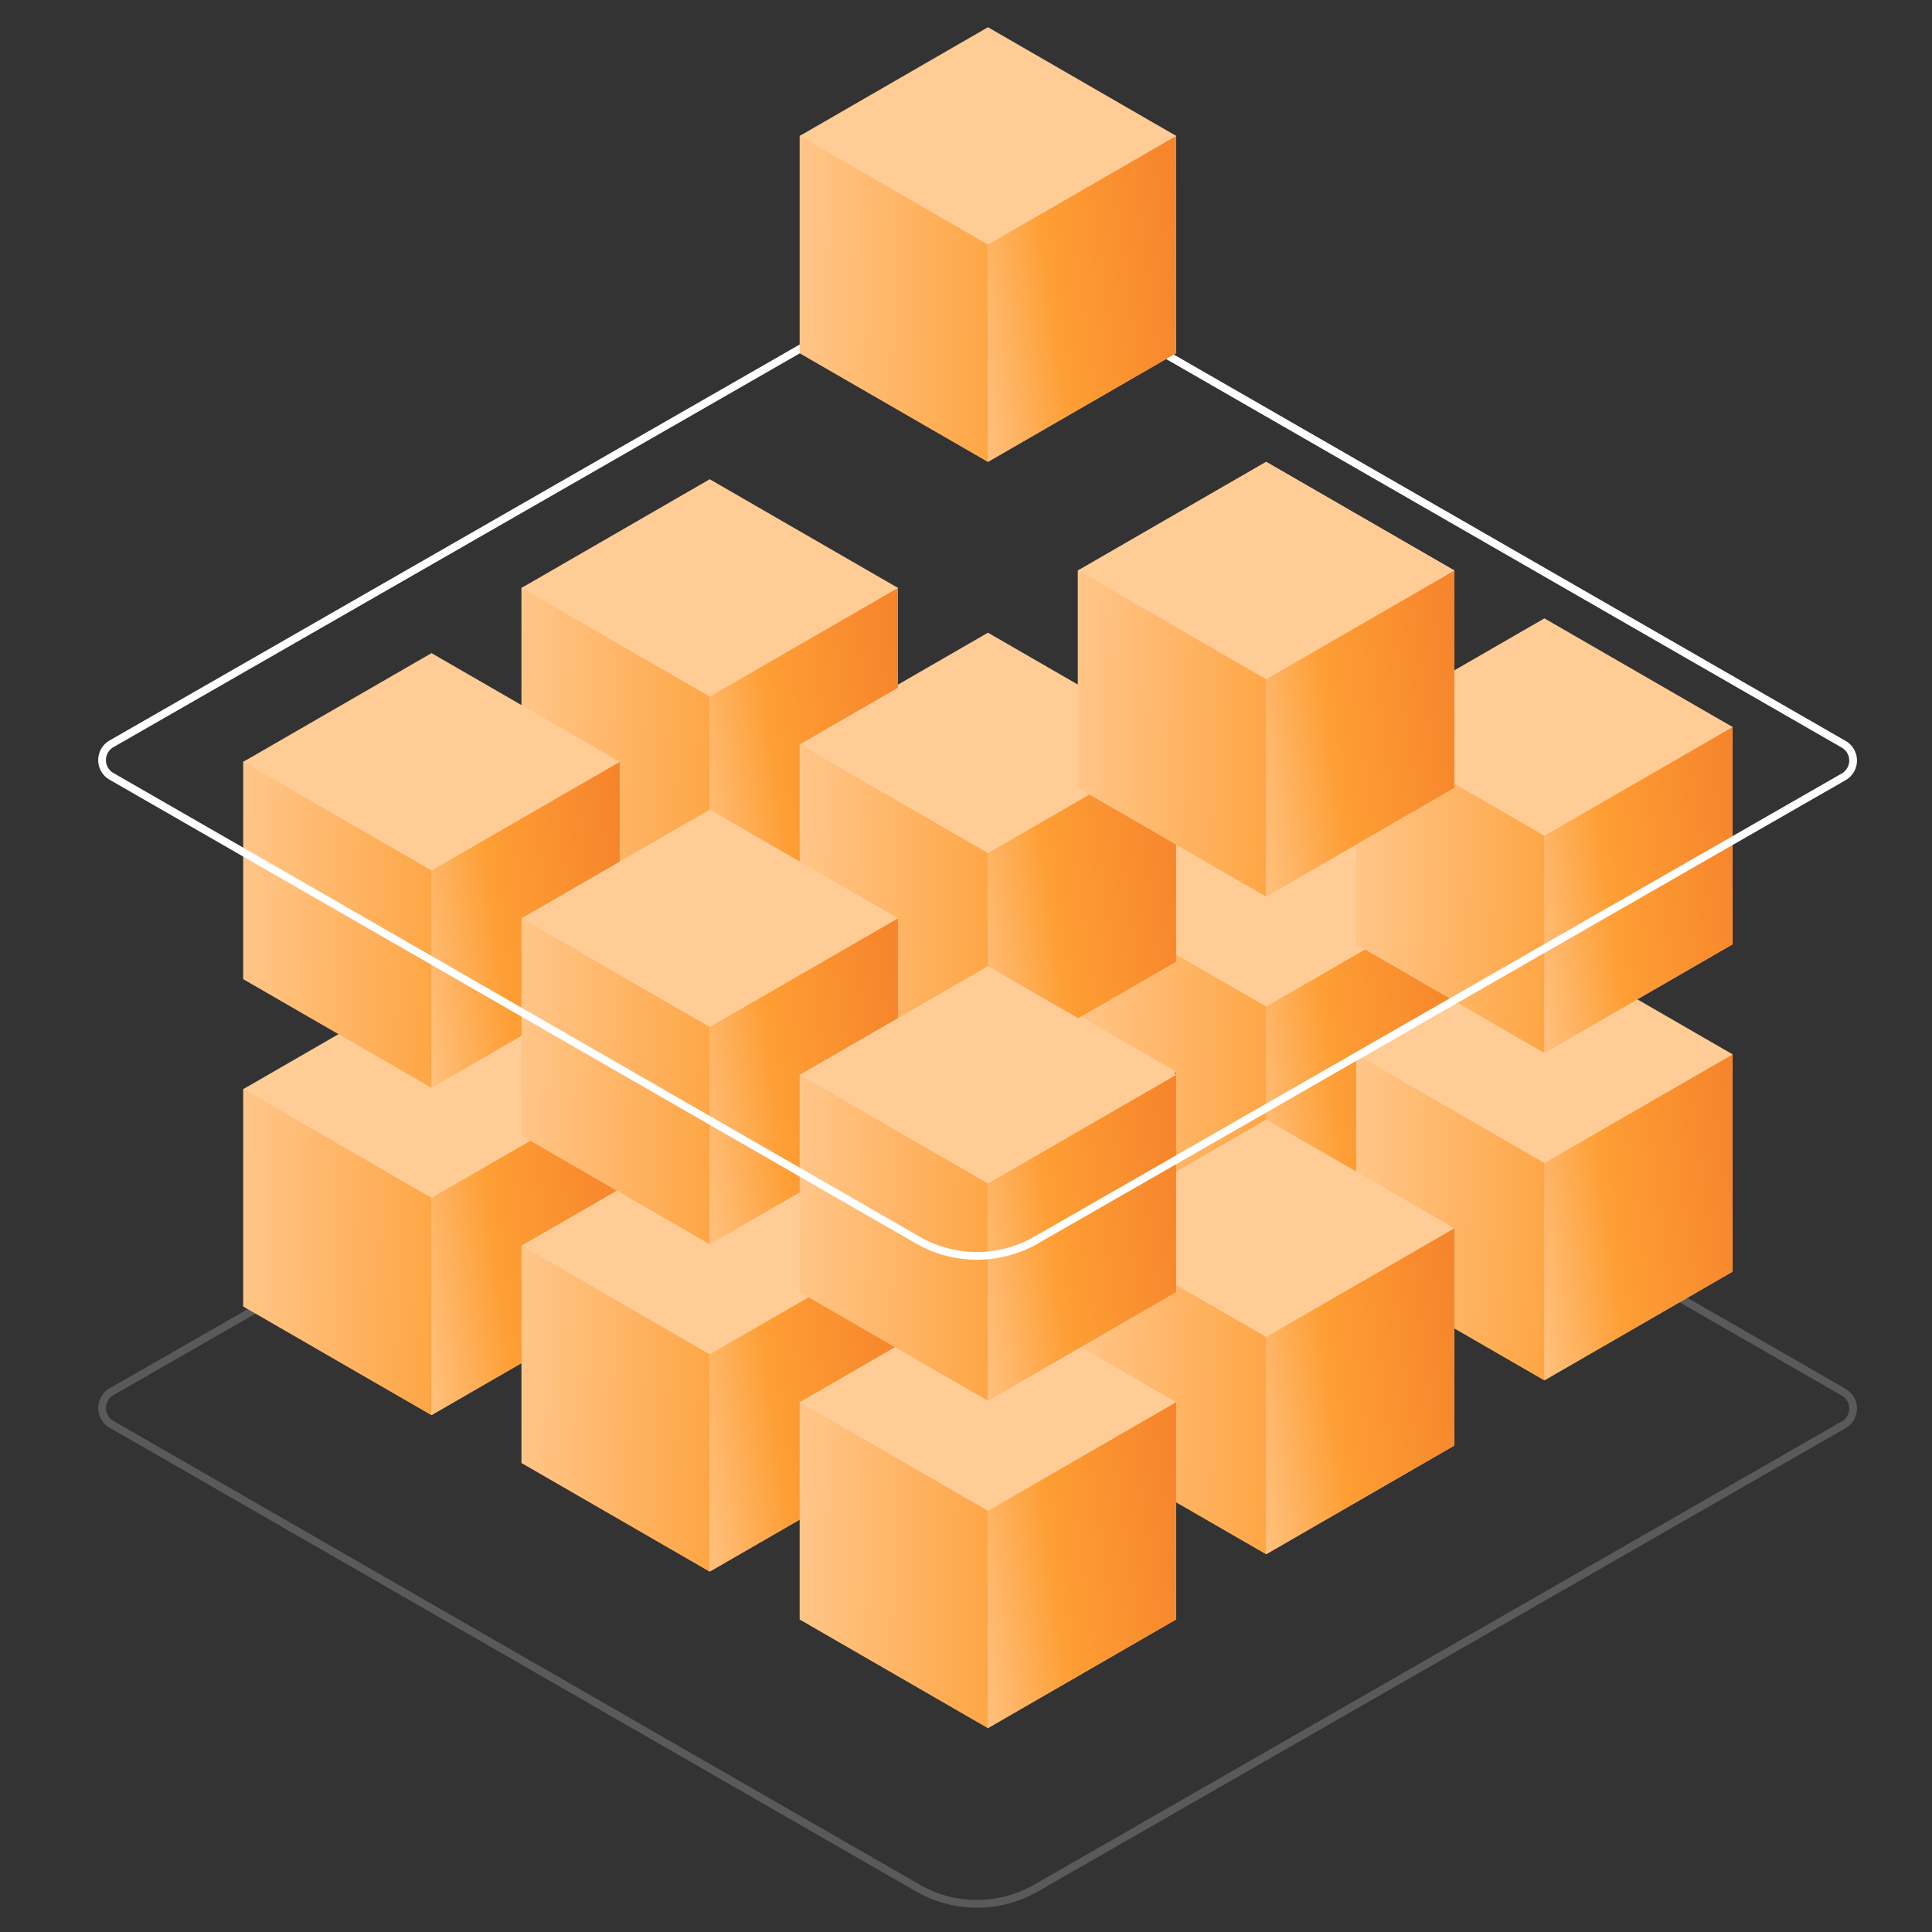<svg xmlns="http://www.w3.org/2000/svg" xmlns:xlink="http://www.w3.org/1999/xlink" width="250" height="250" viewBox="0 0 250 250">
  <rect x="0" y="0" width="250" height="250" fill="#333333" stroke="none"/>
  <defs>
    <linearGradient id="linear-gradient" x1="1.455" y1="0.744" x2="-0.223" y2="0.669" gradientUnits="objectBoundingBox">
      <stop offset="0" stop-color="#ee6b22"/>
      <stop offset="0.118" stop-color="#fe9e34"/>
      <stop offset="1" stop-color="#ffcc96"/>
    </linearGradient>
    <linearGradient id="linear-gradient-2" x1="1.753" y1="0.246" x2="-0.221" y2="0.724" gradientUnits="objectBoundingBox">
      <stop offset="0" stop-color="#ee6b22"/>
      <stop offset="0.7" stop-color="#fe9e34"/>
      <stop offset="1" stop-color="#ffcc96"/>
    </linearGradient>
    <linearGradient id="linear-gradient-3" x1="0.615" y1="1.317" x2="0.5" y2="1" gradientUnits="objectBoundingBox">
      <stop offset="0" stop-color="#ee6b22"/>
      <stop offset="0.309" stop-color="#fe9e34"/>
      <stop offset="1" stop-color="#ffcc96"/>
    </linearGradient>
  </defs>
  <g id="Integration_icon" transform="translate(-823.5 -1289.924)">
    <rect id="Rectangle_18204" data-name="Rectangle 18204" width="250" height="250" transform="translate(823.5 1289.924)" fill="#fff" opacity="0"/>
    <g id="Group_13974" data-name="Group 13974" transform="translate(745.311 5.689)">
      <path id="Path_23254" data-name="Path 23254" d="M227.057,135.92a17.434,17.434,0,0,0-17.361-.008L106.228,195.277a2.428,2.428,0,0,0,0,4.215l104.329,60a15.377,15.377,0,0,0,15.32,0l104.491-59.941a2.43,2.43,0,0,0,0-4.216Z" transform="translate(-13.609 1269.049)" fill="none" stroke="#fff" stroke-width="1" opacity="0.195"/>
      <g id="Group_9763" data-name="Group 9763" transform="translate(109.67 1366.104)">
        <g id="Group_9762" data-name="Group 9762" transform="translate(72.004 0)">
          <g id="Group_9760" data-name="Group 9760" transform="translate(0)">
            <g id="Group_4567" data-name="Group 4567">
              <path id="Path_16630" data-name="Path 16630" d="M168.071,133.327,144.943,144V172.12L169.3,186.18l24.353-14.06V144Z" transform="translate(-144.943 -129.941)" fill="#febe79"/>
              <path id="Path_16631" data-name="Path 16631" d="M169.3,180.25l-24.353-14.06V138.071l24.353,14.06Z" transform="translate(-144.943 -124.011)" fill="url(#linear-gradient)"/>
              <path id="Path_16632" data-name="Path 16632" d="M182.5,166.19l-24.353,14.06V152.131l24.353-14.06Z" transform="translate(-133.794 -124.011)" fill="url(#linear-gradient-2)"/>
              <path id="Path_16633" data-name="Path 16633" d="M169.3,158.568l-24.353-14.06,24.352-14.06,24.353,14.06Z" transform="translate(-144.943 -130.448)" fill="url(#linear-gradient-3)"/>
            </g>
            <g id="Group_9758" data-name="Group 9758" transform="translate(36.002 20.251)">
              <path id="Path_16630-2" data-name="Path 16630" d="M168.071,133.327,144.943,144V172.12L169.3,186.18l24.353-14.06V144Z" transform="translate(-144.943 -129.941)" fill="#febe79"/>
              <path id="Path_16631-2" data-name="Path 16631" d="M169.3,180.25l-24.353-14.06V138.071l24.353,14.06Z" transform="translate(-144.943 -124.011)" fill="url(#linear-gradient)"/>
              <path id="Path_16632-2" data-name="Path 16632" d="M182.5,166.19l-24.353,14.06V152.131l24.353-14.06Z" transform="translate(-133.794 -124.011)" fill="url(#linear-gradient-2)"/>
              <path id="Path_16633-2" data-name="Path 16633" d="M169.3,158.568l-24.353-14.06,24.352-14.06,24.353,14.06Z" transform="translate(-144.943 -130.448)" fill="url(#linear-gradient-3)"/>
            </g>
            <g id="Group_9759" data-name="Group 9759" transform="translate(72.004 40.502)">
              <path id="Path_16630-3" data-name="Path 16630" d="M168.071,133.327,144.943,144V172.12L169.3,186.18l24.353-14.06V144Z" transform="translate(-144.943 -129.941)" fill="#febe79"/>
              <path id="Path_16631-3" data-name="Path 16631" d="M169.3,180.25l-24.353-14.06V138.071l24.353,14.06Z" transform="translate(-144.943 -124.011)" fill="url(#linear-gradient)"/>
              <path id="Path_16632-3" data-name="Path 16632" d="M182.5,166.19l-24.353,14.06V152.131l24.353-14.06Z" transform="translate(-133.794 -124.011)" fill="url(#linear-gradient-2)"/>
              <path id="Path_16633-3" data-name="Path 16633" d="M169.3,158.568l-24.353-14.06,24.352-14.06,24.353,14.06Z" transform="translate(-144.943 -130.448)" fill="url(#linear-gradient-3)"/>
            </g>
          </g>
        </g>
        <g id="Group_9757" data-name="Group 9757" transform="translate(36.002 22.501)">
          <g id="Group_9760-2" data-name="Group 9760" transform="translate(0 0)">
            <g id="Group_4567-2" data-name="Group 4567">
              <path id="Path_16630-4" data-name="Path 16630" d="M168.071,133.327,144.943,144V172.12L169.3,186.18l24.353-14.06V144Z" transform="translate(-144.943 -129.941)" fill="#febe79"/>
              <path id="Path_16631-4" data-name="Path 16631" d="M169.3,180.25l-24.353-14.06V138.071l24.353,14.06Z" transform="translate(-144.943 -124.011)" fill="url(#linear-gradient)"/>
              <path id="Path_16632-4" data-name="Path 16632" d="M182.5,166.19l-24.353,14.06V152.131l24.353-14.06Z" transform="translate(-133.794 -124.011)" fill="url(#linear-gradient-2)"/>
              <path id="Path_16633-4" data-name="Path 16633" d="M169.3,158.568l-24.353-14.06,24.352-14.06,24.353,14.06Z" transform="translate(-144.943 -130.448)" fill="url(#linear-gradient-3)"/>
            </g>
            <g id="Group_9758-2" data-name="Group 9758" transform="translate(36.002 20.251)">
              <path id="Path_16630-5" data-name="Path 16630" d="M168.071,133.327,144.943,144V172.12L169.3,186.18l24.353-14.06V144Z" transform="translate(-144.943 -129.941)" fill="#febe79"/>
              <path id="Path_16631-5" data-name="Path 16631" d="M169.3,180.25l-24.353-14.06V138.071l24.353,14.06Z" transform="translate(-144.943 -124.011)" fill="url(#linear-gradient)"/>
              <path id="Path_16632-5" data-name="Path 16632" d="M182.5,166.19l-24.353,14.06V152.131l24.353-14.06Z" transform="translate(-133.794 -124.011)" fill="url(#linear-gradient-2)"/>
              <path id="Path_16633-5" data-name="Path 16633" d="M169.3,158.568l-24.353-14.06,24.352-14.06,24.353,14.06Z" transform="translate(-144.943 -130.448)" fill="url(#linear-gradient-3)"/>
            </g>
            <g id="Group_9759-2" data-name="Group 9759" transform="translate(72.004 40.502)">
              <path id="Path_16630-6" data-name="Path 16630" d="M168.071,133.327,144.943,144V172.12L169.3,186.18l24.353-14.06V144Z" transform="translate(-144.943 -129.941)" fill="#febe79"/>
              <path id="Path_16631-6" data-name="Path 16631" d="M169.3,180.25l-24.353-14.06V138.071l24.353,14.06Z" transform="translate(-144.943 -124.011)" fill="url(#linear-gradient)"/>
              <path id="Path_16632-6" data-name="Path 16632" d="M182.5,166.19l-24.353,14.06V152.131l24.353-14.06Z" transform="translate(-133.794 -124.011)" fill="url(#linear-gradient-2)"/>
              <path id="Path_16633-6" data-name="Path 16633" d="M169.3,158.568l-24.353-14.06,24.352-14.06,24.353,14.06Z" transform="translate(-144.943 -130.448)" fill="url(#linear-gradient-3)"/>
            </g>
          </g>
        </g>
        <g id="Group_9761" data-name="Group 9761" transform="translate(0 45.002)">
          <g id="Group_9760-3" data-name="Group 9760" transform="translate(0 0)">
            <g id="Group_4567-3" data-name="Group 4567">
              <path id="Path_16630-7" data-name="Path 16630" d="M168.071,133.327,144.943,144V172.12L169.3,186.18l24.353-14.06V144Z" transform="translate(-144.943 -129.941)" fill="#febe79"/>
              <path id="Path_16631-7" data-name="Path 16631" d="M169.3,180.25l-24.353-14.06V138.071l24.353,14.06Z" transform="translate(-144.943 -124.011)" fill="url(#linear-gradient)"/>
              <path id="Path_16632-7" data-name="Path 16632" d="M182.5,166.19l-24.353,14.06V152.131l24.353-14.06Z" transform="translate(-133.794 -124.011)" fill="url(#linear-gradient-2)"/>
              <path id="Path_16633-7" data-name="Path 16633" d="M169.3,158.568l-24.353-14.06,24.352-14.06,24.353,14.06Z" transform="translate(-144.943 -130.448)" fill="url(#linear-gradient-3)"/>
            </g>
            <g id="Group_9758-3" data-name="Group 9758" transform="translate(36.002 20.251)">
              <path id="Path_16630-8" data-name="Path 16630" d="M168.071,133.327,144.943,144V172.12L169.3,186.18l24.353-14.06V144Z" transform="translate(-144.943 -129.941)" fill="#febe79"/>
              <path id="Path_16631-8" data-name="Path 16631" d="M169.3,180.25l-24.353-14.06V138.071l24.353,14.06Z" transform="translate(-144.943 -124.011)" fill="url(#linear-gradient)"/>
              <path id="Path_16632-8" data-name="Path 16632" d="M182.5,166.19l-24.353,14.06V152.131l24.353-14.06Z" transform="translate(-133.794 -124.011)" fill="url(#linear-gradient-2)"/>
              <path id="Path_16633-8" data-name="Path 16633" d="M169.3,158.568l-24.353-14.06,24.352-14.06,24.353,14.06Z" transform="translate(-144.943 -130.448)" fill="url(#linear-gradient-3)"/>
            </g>
            <g id="Group_9759-3" data-name="Group 9759" transform="translate(72.004 40.502)">
              <path id="Path_16630-9" data-name="Path 16630" d="M168.071,133.327,144.943,144V172.12L169.3,186.18l24.353-14.06V144Z" transform="translate(-144.943 -129.941)" fill="#febe79"/>
              <path id="Path_16631-9" data-name="Path 16631" d="M169.3,180.25l-24.353-14.06V138.071l24.353,14.06Z" transform="translate(-144.943 -124.011)" fill="url(#linear-gradient)"/>
              <path id="Path_16632-9" data-name="Path 16632" d="M182.5,166.19l-24.353,14.06V152.131l24.353-14.06Z" transform="translate(-133.794 -124.011)" fill="url(#linear-gradient-2)"/>
              <path id="Path_16633-9" data-name="Path 16633" d="M169.3,158.568l-24.353-14.06,24.352-14.06,24.353,14.06Z" transform="translate(-144.943 -130.448)" fill="url(#linear-gradient-3)"/>
            </g>
          </g>
        </g>
      </g>
      <g id="Group_9764" data-name="Group 9764" transform="translate(109.67 1343.999)">
        <g id="Group_9762-2" data-name="Group 9762" transform="translate(108.006 0)">
          <g id="Group_9760-4" data-name="Group 9760" transform="translate(0 0)">
            <g id="Group_9758-4" data-name="Group 9758">
              <path id="Path_16630-10" data-name="Path 16630" d="M168.071,133.327,144.943,144V172.12L169.3,186.18l24.353-14.06V144Z" transform="translate(-144.943 -129.941)" fill="#febe79"/>
              <path id="Path_16631-10" data-name="Path 16631" d="M169.3,180.25l-24.353-14.06V138.071l24.353,14.06Z" transform="translate(-144.943 -124.011)" fill="url(#linear-gradient)"/>
              <path id="Path_16632-10" data-name="Path 16632" d="M182.5,166.19l-24.353,14.06V152.131l24.353-14.06Z" transform="translate(-133.794 -124.011)" fill="url(#linear-gradient-2)"/>
              <path id="Path_16633-10" data-name="Path 16633" d="M169.3,158.568l-24.353-14.06,24.352-14.06,24.353,14.06Z" transform="translate(-144.943 -130.448)" fill="url(#linear-gradient-3)"/>
            </g>
            <g id="Group_9759-4" data-name="Group 9759" transform="translate(36.002 20.251)">
              <path id="Path_16630-11" data-name="Path 16630" d="M168.071,133.327,144.943,144V172.12L169.3,186.18l24.353-14.06V144Z" transform="translate(-144.943 -129.941)" fill="#febe79"/>
              <path id="Path_16631-11" data-name="Path 16631" d="M169.3,180.25l-24.353-14.06V138.071l24.353,14.06Z" transform="translate(-144.943 -124.011)" fill="url(#linear-gradient)"/>
              <path id="Path_16632-11" data-name="Path 16632" d="M182.5,166.19l-24.353,14.06V152.131l24.353-14.06Z" transform="translate(-133.794 -124.011)" fill="url(#linear-gradient-2)"/>
              <path id="Path_16633-11" data-name="Path 16633" d="M169.3,158.568l-24.353-14.06,24.352-14.06,24.353,14.06Z" transform="translate(-144.943 -130.448)" fill="url(#linear-gradient-3)"/>
            </g>
          </g>
        </g>
        <g id="Group_9757-2" data-name="Group 9757" transform="translate(36.002)">
          <g id="Group_9760-5" data-name="Group 9760" transform="translate(0 0)">
            <g id="Group_4567-4" data-name="Group 4567" transform="translate(0 2.25)">
              <path id="Path_16630-12" data-name="Path 16630" d="M168.071,133.327,144.943,144V172.12L169.3,186.18l24.353-14.06V144Z" transform="translate(-144.943 -129.941)" fill="#febe79"/>
              <path id="Path_16631-12" data-name="Path 16631" d="M169.3,180.25l-24.353-14.06V138.071l24.353,14.06Z" transform="translate(-144.943 -124.011)" fill="url(#linear-gradient)"/>
              <path id="Path_16632-12" data-name="Path 16632" d="M182.5,166.19l-24.353,14.06V152.131l24.353-14.06Z" transform="translate(-133.794 -124.011)" fill="url(#linear-gradient-2)"/>
              <path id="Path_16633-12" data-name="Path 16633" d="M169.3,158.568l-24.353-14.06,24.352-14.06,24.353,14.06Z" transform="translate(-144.943 -130.448)" fill="url(#linear-gradient-3)"/>
            </g>
            <g id="Group_9758-5" data-name="Group 9758" transform="translate(36.002 22.501)">
              <path id="Path_16630-13" data-name="Path 16630" d="M168.071,133.327,144.943,144V172.12L169.3,186.18l24.353-14.06V144Z" transform="translate(-144.943 -129.941)" fill="#febe79"/>
              <path id="Path_16631-13" data-name="Path 16631" d="M169.3,180.25l-24.353-14.06V138.071l24.353,14.06Z" transform="translate(-144.943 -124.011)" fill="url(#linear-gradient)"/>
              <path id="Path_16632-13" data-name="Path 16632" d="M182.5,166.19l-24.353,14.06V152.131l24.353-14.06Z" transform="translate(-133.794 -124.011)" fill="url(#linear-gradient-2)"/>
              <path id="Path_16633-13" data-name="Path 16633" d="M169.3,158.568l-24.353-14.06,24.352-14.06,24.353,14.06Z" transform="translate(-144.943 -130.448)" fill="url(#linear-gradient-3)"/>
            </g>
            <g id="Group_9759-5" data-name="Group 9759" transform="translate(72.004)">
              <path id="Path_16630-14" data-name="Path 16630" d="M168.071,133.327,144.943,144V172.12L169.3,186.18l24.353-14.06V144Z" transform="translate(-144.943 -129.941)" fill="#febe79"/>
              <path id="Path_16631-14" data-name="Path 16631" d="M169.3,180.25l-24.353-14.06V138.071l24.353,14.06Z" transform="translate(-144.943 -124.011)" fill="url(#linear-gradient)"/>
              <path id="Path_16632-14" data-name="Path 16632" d="M182.5,166.19l-24.353,14.06V152.131l24.353-14.06Z" transform="translate(-133.794 -124.011)" fill="url(#linear-gradient-2)"/>
              <path id="Path_16633-14" data-name="Path 16633" d="M169.3,158.568l-24.353-14.06,24.352-14.06,24.353,14.06Z" transform="translate(-144.943 -130.448)" fill="url(#linear-gradient-3)"/>
            </g>
          </g>
        </g>
        <g id="Group_9761-2" data-name="Group 9761" transform="translate(0 24.751)">
          <g id="Group_9760-6" data-name="Group 9760" transform="translate(0 0)">
            <g id="Group_4567-5" data-name="Group 4567">
              <path id="Path_16630-15" data-name="Path 16630" d="M168.071,133.327,144.943,144V172.12L169.3,186.18l24.353-14.06V144Z" transform="translate(-144.943 -129.941)" fill="#febe79"/>
              <path id="Path_16631-15" data-name="Path 16631" d="M169.3,180.25l-24.353-14.06V138.071l24.353,14.06Z" transform="translate(-144.943 -124.011)" fill="url(#linear-gradient)"/>
              <path id="Path_16632-15" data-name="Path 16632" d="M182.5,166.19l-24.353,14.06V152.131l24.353-14.06Z" transform="translate(-133.794 -124.011)" fill="url(#linear-gradient-2)"/>
              <path id="Path_16633-15" data-name="Path 16633" d="M169.3,158.568l-24.353-14.06,24.352-14.06,24.353,14.06Z" transform="translate(-144.943 -130.448)" fill="url(#linear-gradient-3)"/>
            </g>
            <g id="Group_9758-6" data-name="Group 9758" transform="translate(36.002 20.251)">
              <path id="Path_16630-16" data-name="Path 16630" d="M168.071,133.327,144.943,144V172.12L169.3,186.18l24.353-14.06V144Z" transform="translate(-144.943 -129.941)" fill="#febe79"/>
              <path id="Path_16631-16" data-name="Path 16631" d="M169.3,180.25l-24.353-14.06V138.071l24.353,14.06Z" transform="translate(-144.943 -124.011)" fill="url(#linear-gradient)"/>
              <path id="Path_16632-16" data-name="Path 16632" d="M182.5,166.19l-24.353,14.06V152.131l24.353-14.06Z" transform="translate(-133.794 -124.011)" fill="url(#linear-gradient-2)"/>
              <path id="Path_16633-16" data-name="Path 16633" d="M169.3,158.568l-24.353-14.06,24.352-14.06,24.353,14.06Z" transform="translate(-144.943 -130.448)" fill="url(#linear-gradient-3)"/>
            </g>
            <g id="Group_9759-6" data-name="Group 9759" transform="translate(72.004 40.502)">
              <path id="Path_16630-17" data-name="Path 16630" d="M168.071,133.327,144.943,144V172.12L169.3,186.18l24.353-14.06V144Z" transform="translate(-144.943 -129.941)" fill="#febe79"/>
              <path id="Path_16631-17" data-name="Path 16631" d="M169.3,180.25l-24.353-14.06V138.071l24.353,14.06Z" transform="translate(-144.943 -124.011)" fill="url(#linear-gradient)"/>
              <path id="Path_16632-17" data-name="Path 16632" d="M182.5,166.19l-24.353,14.06V152.131l24.353-14.06Z" transform="translate(-133.794 -124.011)" fill="url(#linear-gradient-2)"/>
              <path id="Path_16633-17" data-name="Path 16633" d="M169.3,158.568l-24.353-14.06,24.352-14.06,24.353,14.06Z" transform="translate(-144.943 -130.448)" fill="url(#linear-gradient-3)"/>
            </g>
          </g>
        </g>
      </g>
      <path id="Path_23255" data-name="Path 23255" d="M227.057,135.92a17.434,17.434,0,0,0-17.361-.008L106.228,195.277a2.428,2.428,0,0,0,0,4.215l104.329,60a15.377,15.377,0,0,0,15.32,0l104.491-59.941a2.43,2.43,0,0,0,0-4.216Z" transform="translate(-13.609 1185.206)" fill="none" stroke="#fff" stroke-width="1"/>
      <g id="Group_13982" data-name="Group 13982" transform="translate(181.674 1287.759)">
        <path id="Path_16630-18" data-name="Path 16630" d="M168.071,133.327,144.943,144V172.12L169.3,186.18l24.353-14.06V144Z" transform="translate(-144.943 -129.941)" fill="#febe79"/>
        <path id="Path_16631-18" data-name="Path 16631" d="M169.3,180.25l-24.353-14.06V138.071l24.353,14.06Z" transform="translate(-144.943 -124.011)" fill="url(#linear-gradient)"/>
        <path id="Path_16632-18" data-name="Path 16632" d="M182.5,166.19l-24.353,14.06V152.131l24.353-14.06Z" transform="translate(-133.794 -124.011)" fill="url(#linear-gradient-2)"/>
        <path id="Path_16633-18" data-name="Path 16633" d="M169.3,158.568l-24.353-14.06,24.352-14.06,24.353,14.06Z" transform="translate(-144.943 -130.448)" fill="url(#linear-gradient-3)"/>
      </g>
    </g>
  </g>
</svg>
